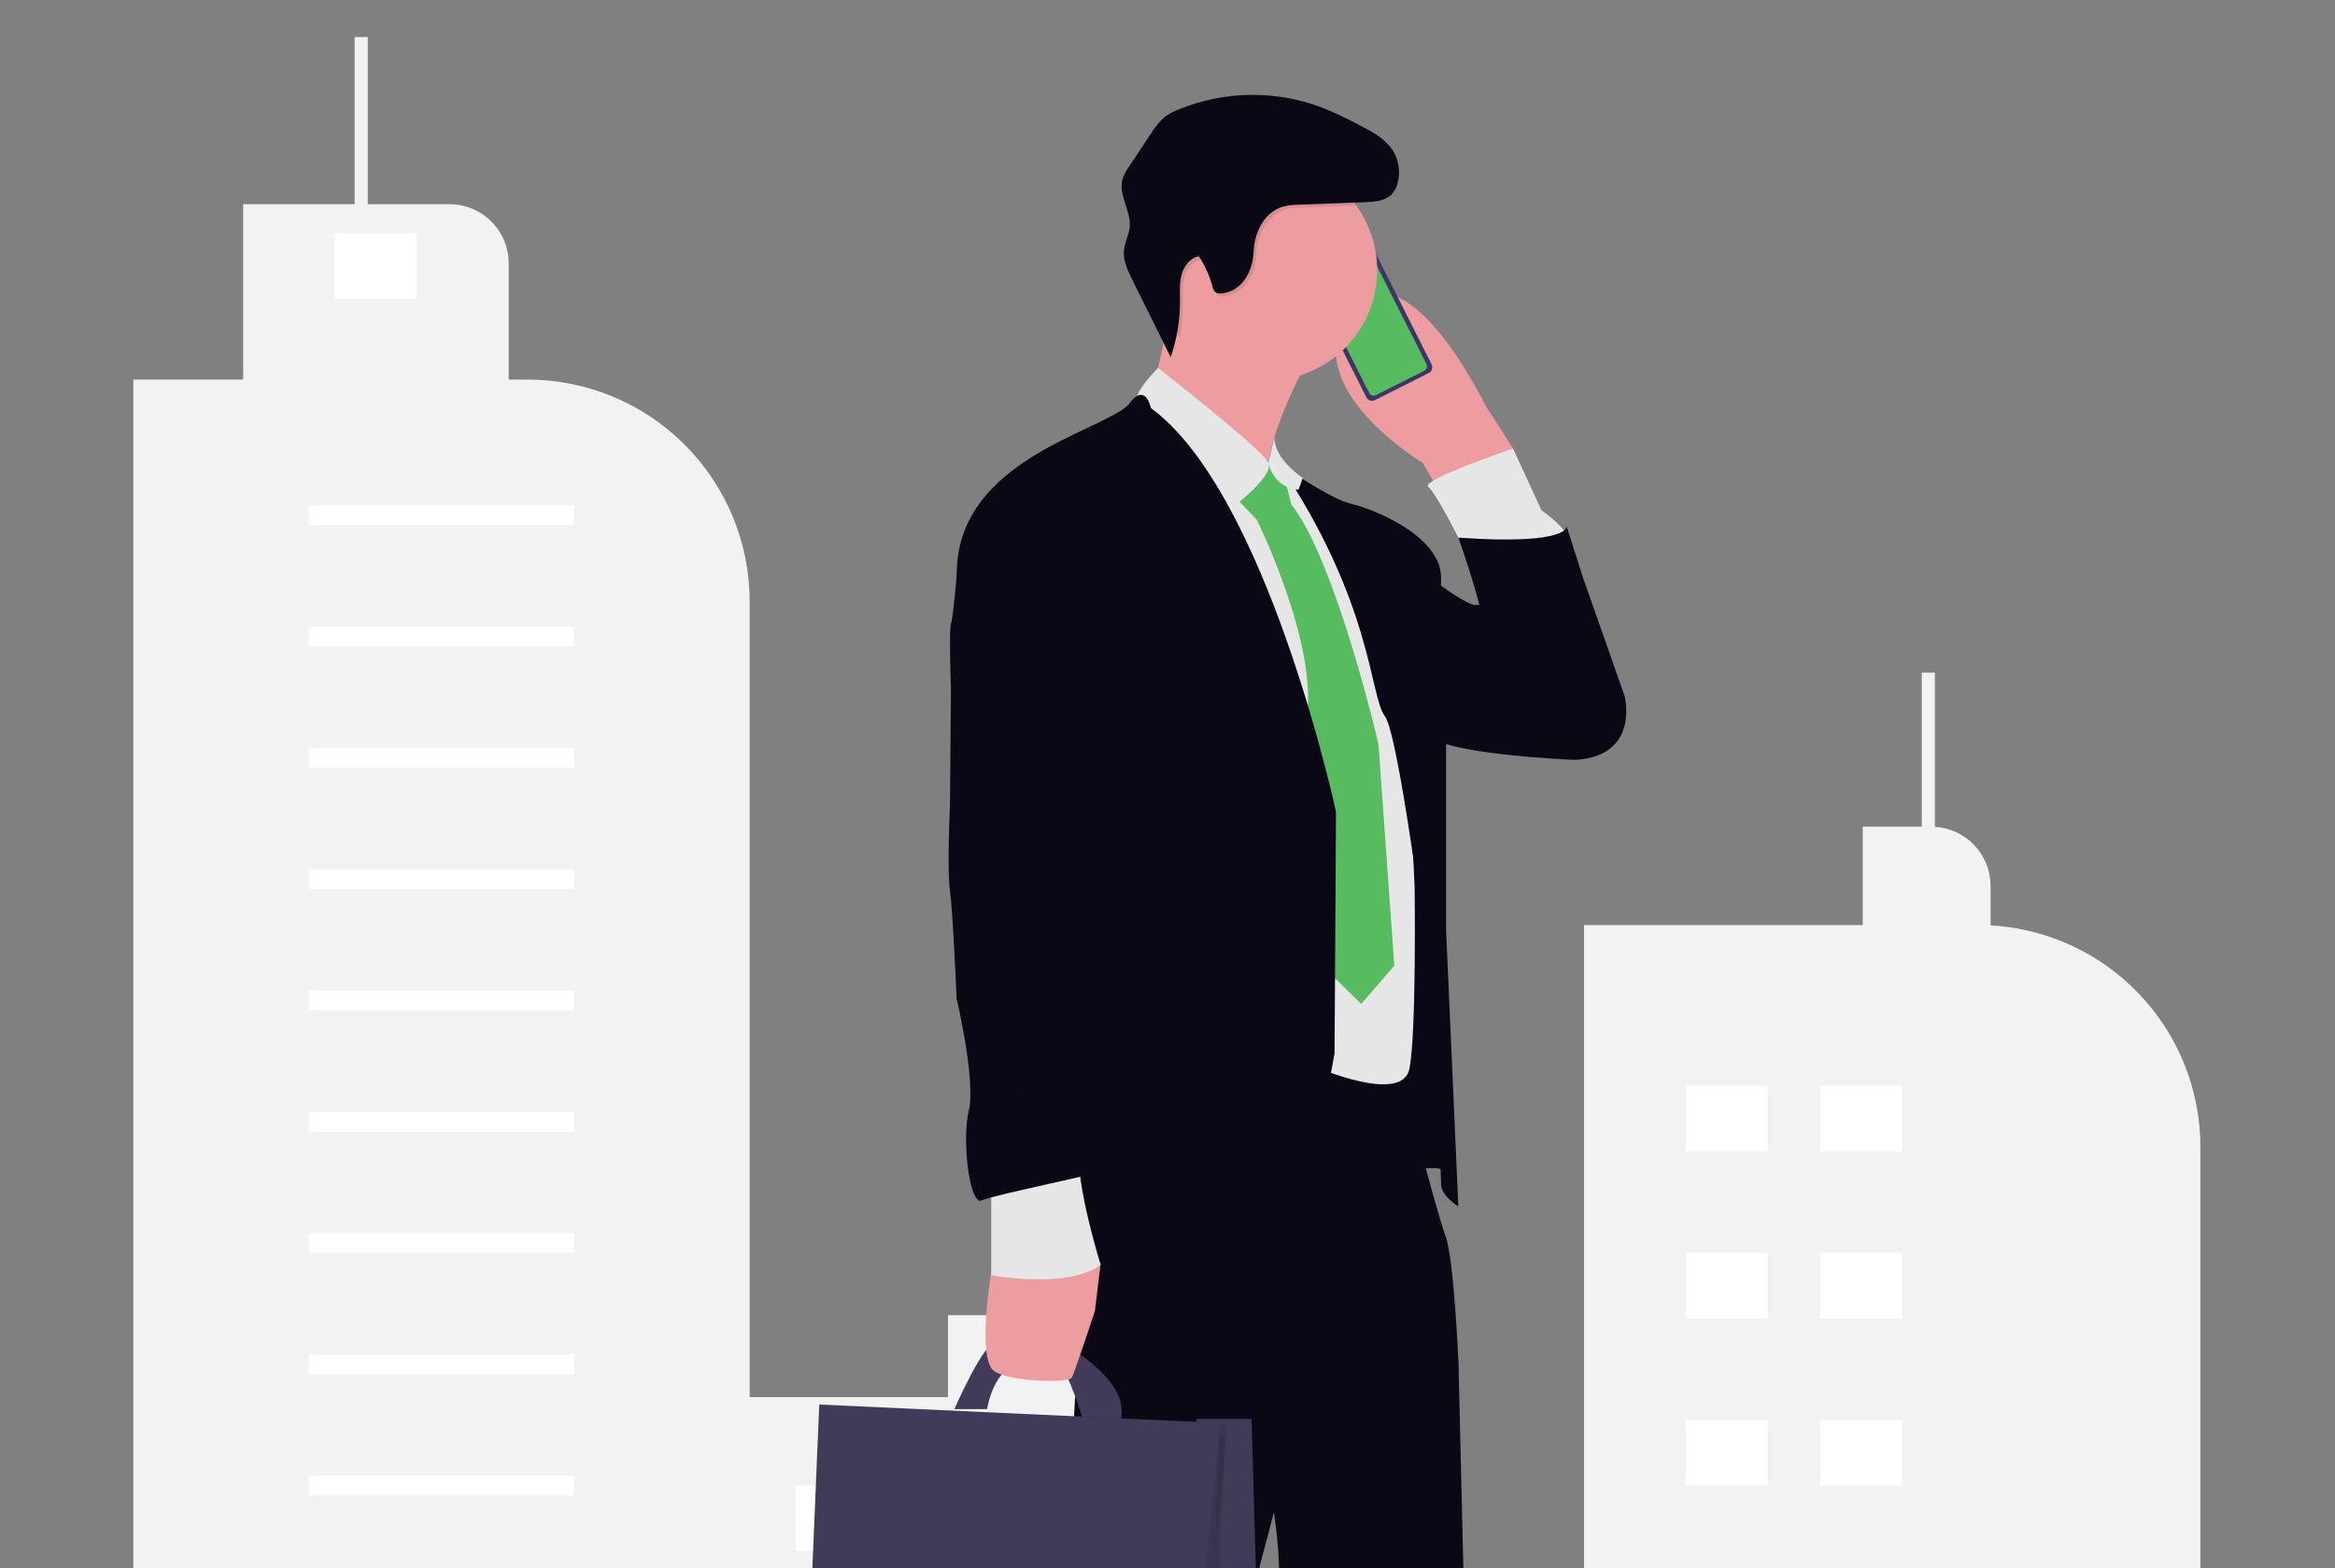 <svg width="338" height="227" viewBox="0 0 338 227" fill="none" xmlns="http://www.w3.org/2000/svg">
<rect x="0" y="0" width="338" height="227" fill="#808080" stroke="none"/>
<g clip-path="url(#clip0_991_22357)">
<path d="M158.094 202.259H155.738V198.967C155.737 196.782 154.901 194.681 153.401 193.092C151.902 191.504 149.852 190.549 147.671 190.422V168.09H145.773V190.395H137.23V202.259H106.857V297.649H174.247V218.411C174.247 216.29 173.829 214.19 173.017 212.23C172.206 210.27 171.016 208.49 169.516 206.99C168.016 205.49 166.235 204.3 164.276 203.488C162.316 202.677 160.216 202.259 158.094 202.259Z" fill="#F2F2F2"/>
<path d="M76.369 54.953H73.637V38.135C73.637 37.01 73.416 35.895 72.985 34.855C72.554 33.816 71.923 32.871 71.127 32.075C70.331 31.279 69.387 30.648 68.347 30.217C67.307 29.787 66.193 29.565 65.067 29.565H53.233V5.361H51.334V29.564H35.197V54.953H19.299V298.41H108.517V87.104C108.517 78.577 105.13 70.4 99.102 64.371C93.073 58.341 84.895 54.954 76.369 54.953Z" fill="#F2F2F2"/>
<path d="M288.147 133.97V128.252C288.146 126.067 287.31 123.966 285.81 122.377C284.311 120.789 282.26 119.833 280.079 119.707V97.377H278.181V119.682H269.639V133.919H229.301V297.645H318.519V166.068C318.519 157.85 315.371 149.943 309.722 143.974C304.074 138.004 296.353 134.424 288.147 133.97Z" fill="#F2F2F2"/>
<path d="M255.874 157.174H244.01V166.665H255.874V157.174Z" fill="white"/>
<path d="M275.333 157.174H263.469V166.665H275.333V157.174Z" fill="white"/>
<path d="M255.874 181.377H244.01V190.868H255.874V181.377Z" fill="white"/>
<path d="M275.333 181.377H263.469V190.868H275.333V181.377Z" fill="white"/>
<path d="M255.874 205.58H244.01V215.072H255.874V205.58Z" fill="white"/>
<path d="M275.333 205.58H263.469V215.072H275.333V205.58Z" fill="white"/>
<path d="M83.13 73.174H44.69V76.021H83.13V73.174Z" fill="white"/>
<path d="M83.13 90.734H44.69V93.582H83.13V90.734Z" fill="white"/>
<path d="M83.13 108.293H44.69V111.14H83.13V108.293Z" fill="white"/>
<path d="M83.13 125.852H44.69V128.699H83.13V125.852Z" fill="white"/>
<path d="M83.13 143.412H44.69V146.26H83.13V143.412Z" fill="white"/>
<path d="M83.13 160.971H44.69V163.818H83.13V160.971Z" fill="white"/>
<path d="M83.13 178.529H44.69V181.377H83.13V178.529Z" fill="white"/>
<path d="M83.13 196.09H44.69V198.937H83.13V196.09Z" fill="white"/>
<path d="M83.13 213.648H44.69V216.496H83.13V213.648Z" fill="white"/>
<path d="M127.028 215.072H115.164V224.564H127.028V215.072Z" fill="white"/>
<path d="M146.485 215.072H134.621V224.564H146.485V215.072Z" fill="white"/>
<path d="M165.942 215.072H154.078V224.564H165.942V215.072Z" fill="white"/>
<path d="M60.351 33.787H48.486V43.279H60.351V33.787Z" fill="white"/>
<path d="M178.218 164.828L176.102 165.912C176.082 165.922 176.059 165.924 176.037 165.917C176.016 165.91 175.998 165.895 175.988 165.875C175.978 165.855 175.976 165.832 175.983 165.81C175.989 165.789 176.005 165.771 176.025 165.761L178.141 164.677C178.161 164.667 178.184 164.665 178.205 164.672C178.227 164.679 178.245 164.694 178.255 164.714C178.265 164.734 178.267 164.757 178.26 164.779C178.253 164.8 178.238 164.818 178.218 164.828Z" fill="white"/>
<path d="M178.51 164.653C178.548 164.653 178.579 164.622 178.579 164.584C178.579 164.546 178.548 164.516 178.51 164.516C178.472 164.516 178.441 164.546 178.441 164.584C178.441 164.622 178.472 164.653 178.51 164.653Z" fill="white"/>
<path d="M187.924 54.862C179.798 71.343 184.845 74.789 185.649 75.214C183.928 74.414 161.559 63.904 164.501 61.237C166.413 59.5 168.051 51.94 169.014 46.523C169.585 43.289 169.918 40.818 169.918 40.818L193.391 45.123C191.406 48.275 189.581 51.525 187.924 54.862Z" fill="#ED9DA0"/>
<path d="M219.016 64.915L218.874 65.103L218.391 65.749L209.119 72.3L207.152 69.066L205.902 66.982C205.902 66.982 187.421 55.898 195.368 45.213C203.314 34.529 215.057 58.757 215.057 58.757L219.016 64.915Z" fill="#ED9DA0"/>
<path d="M189.791 41.675L189.787 41.677C189.744 41.699 189.727 41.752 189.748 41.795L190.056 42.405C190.078 42.448 190.13 42.466 190.173 42.444L190.177 42.442C190.22 42.42 190.238 42.368 190.216 42.325L189.908 41.714C189.887 41.671 189.834 41.654 189.791 41.675Z" fill="#3A3768"/>
<path d="M190.634 43.12C190.609 43.071 190.549 43.051 190.499 43.076C190.45 43.101 190.43 43.161 190.455 43.21L191.038 44.368C191.063 44.417 191.123 44.437 191.173 44.412C191.222 44.387 191.242 44.327 191.217 44.278L190.634 43.12Z" fill="#3A3768"/>
<path d="M191.531 44.923C191.507 44.876 191.449 44.857 191.402 44.881C191.355 44.904 191.336 44.962 191.36 45.009L191.952 46.185C191.976 46.233 192.034 46.252 192.081 46.228C192.128 46.204 192.147 46.146 192.123 46.099L191.531 44.923Z" fill="#3A3768"/>
<path d="M197.138 34.792L189.353 38.715C188.893 38.947 188.708 39.508 188.94 39.968L197.779 57.51C198.011 57.971 198.573 58.156 199.033 57.924L206.818 54.001C207.278 53.769 207.463 53.208 207.231 52.747L198.392 35.205C198.16 34.745 197.598 34.56 197.138 34.792Z" fill="#3A3768"/>
<path d="M196.14 35.908C196.096 35.93 196.056 35.961 196.023 35.999C195.991 36.036 195.966 36.08 195.95 36.127C195.935 36.175 195.929 36.225 195.933 36.274C195.937 36.324 195.951 36.372 195.974 36.417L196.007 36.487C196.03 36.532 196.044 36.581 196.048 36.631C196.052 36.681 196.046 36.731 196.03 36.779C196.015 36.826 195.99 36.87 195.958 36.908C195.925 36.946 195.885 36.978 195.84 37L191.831 39.017C191.787 39.04 191.739 39.054 191.689 39.058C191.64 39.062 191.59 39.056 191.542 39.04C191.495 39.025 191.451 39 191.414 38.967C191.376 38.935 191.345 38.895 191.323 38.85L191.286 38.779C191.263 38.735 191.233 38.695 191.195 38.662C191.158 38.63 191.114 38.605 191.067 38.589C191.02 38.573 190.97 38.566 190.92 38.57C190.87 38.573 190.822 38.586 190.777 38.609L189.998 39.005C189.912 39.047 189.836 39.105 189.774 39.177C189.711 39.249 189.664 39.332 189.634 39.423C189.604 39.513 189.592 39.608 189.6 39.703C189.607 39.798 189.634 39.891 189.677 39.975L198.195 56.881C198.282 57.053 198.434 57.182 198.616 57.242C198.799 57.303 198.998 57.288 199.17 57.202L206.162 53.681C206.333 53.594 206.463 53.442 206.523 53.26C206.583 53.077 206.569 52.878 206.483 52.706L197.961 35.792C197.918 35.706 197.859 35.631 197.787 35.568C197.715 35.506 197.631 35.459 197.54 35.429C197.45 35.399 197.354 35.388 197.259 35.395C197.164 35.402 197.071 35.428 196.986 35.471L196.14 35.908Z" fill="#57BB5F"/>
<path d="M193.812 37.189L192.759 37.72C192.685 37.757 192.655 37.847 192.693 37.921C192.73 37.995 192.82 38.025 192.894 37.987L193.947 37.457C194.021 37.42 194.051 37.329 194.014 37.255C193.976 37.181 193.886 37.152 193.812 37.189Z" fill="#E6E8EC"/>
<path d="M194.358 37.238C194.453 37.238 194.529 37.162 194.529 37.067C194.529 36.973 194.453 36.897 194.358 36.897C194.264 36.897 194.188 36.973 194.188 37.067C194.188 37.162 194.264 37.238 194.358 37.238Z" fill="#E6E8EC"/>
<path d="M202.144 100.754L199.539 170.645C199.539 170.645 208.29 167.728 209.644 169.916C210.999 172.104 208.186 134.912 208.186 134.912L202.144 100.754Z" fill="#090814"/>
<path d="M210.581 244.207C209.227 246.186 200.372 250.979 200.372 250.979C200.372 250.979 196.621 251.187 192.246 254.521C189.983 256.246 182.12 259.667 175.057 262.571C168.46 265.284 162.555 267.543 162.555 267.543L155.754 275.46C155.754 275.46 140.469 289.304 140.469 290.241C140.469 291.179 131.815 279.939 131.919 275.251C132.023 270.563 137.761 269.406 138.594 268.989C139.428 268.572 142.761 260.342 142.761 260.342L155.75 251.629L181.586 234.31L182.778 233.51C182.778 233.51 186.216 235.085 184.82 222.179C184.549 219.679 184.095 216.641 183.403 212.941C179.132 190.126 194.446 187.521 194.446 187.521L207.885 192.001L211.115 197.002V197.027L211.844 227.838C211.844 227.838 211.936 242.228 210.581 244.207Z" fill="#090814"/>
<path d="M157.864 159.199L155.259 209.205C155.259 209.205 153.384 282.65 155.259 287.442C157.134 292.235 157.864 299.735 157.864 299.735C157.864 299.735 160.886 311.714 160.781 312.756C160.675 313.797 173.699 319.006 179.533 310.047C179.533 310.047 174.428 291.295 174.428 288.157C174.428 285.019 173.699 258.779 173.699 258.779C173.699 258.779 185.054 217.107 185.575 214.19C186.096 211.274 189.638 197.418 189.638 197.418L211.099 197.001C211.099 197.001 210.474 182.104 209.224 178.874C207.973 175.645 201.827 151.996 201.827 151.996L157.864 159.199Z" fill="#090814"/>
<path d="M227.457 80.127C226.623 83.044 212.559 80.127 212.559 80.127L211.101 77.835C211.101 77.835 210.955 77.543 210.709 77.068C209.809 75.322 207.63 71.189 206.729 70.455C205.584 69.517 219.023 64.934 219.023 64.934L223.14 73.893C224.155 74.575 225.091 75.368 225.932 76.256C226.973 77.385 227.836 78.798 227.457 80.127Z" fill="#E6E6E6"/>
<path d="M204.121 81.467C204.121 81.467 212.455 88.043 213.705 87.567C214.956 87.092 235.166 100.74 235.166 100.74C235.166 100.74 237.458 109.491 227.978 110.012C227.978 110.012 207.872 109.178 207.038 106.261C206.205 103.344 204.121 81.467 204.121 81.467Z" fill="#090814"/>
<path d="M181.411 67.001L172.348 76.377L185.057 157.219L190.058 154.302C190.058 154.302 202.976 160.032 204.018 154.719C205.06 149.406 204.772 128.466 204.772 128.466L203.08 90.637C203.08 90.637 197.142 77.406 197.142 76.989C197.142 76.573 188.579 70.114 188.579 70.114L184.537 66.988L181.411 67.001Z" fill="#E6E6E6"/>
<path d="M181.934 67.52L179.434 72.625L181.934 75.262C181.934 75.262 190.893 93.356 189.122 104.086L190.997 139.403L197.04 145.341L201.832 139.807L199.54 107.72C199.54 107.72 193.393 81.259 186.934 73.029L185.059 65.736L181.934 67.52Z" fill="#57BB5F"/>
<path d="M199.351 39.122C199.351 42.926 197.993 46.605 195.522 49.497C193.051 52.389 189.629 54.304 185.872 54.898C182.114 55.492 178.268 54.725 175.026 52.735C171.783 50.746 169.358 47.665 168.185 44.046C167.012 40.428 167.169 36.509 168.627 32.996C170.086 29.483 172.751 26.605 176.142 24.882C179.533 23.158 183.428 22.702 187.126 23.594C190.824 24.487 194.082 26.669 196.314 29.75C198.288 32.476 199.352 35.756 199.351 39.122Z" fill="#ED9DA0"/>
<path d="M177.868 73.876L164.742 58.041C164.742 58.041 163.529 57.554 167.626 53.266C167.626 53.266 182.669 64.992 183.602 66.984C184.536 68.976 177.868 73.876 177.868 73.876Z" fill="#E6E6E6"/>
<path d="M211.099 174.659C211.099 174.659 208.599 173.159 208.599 171.387C208.599 169.616 207.349 144.614 207.349 144.614C207.349 144.614 205.516 129.691 203.599 117.832C202.474 110.843 201.319 104.913 200.502 103.738L200.469 103.688C198.281 100.876 198.698 87.124 185.051 67.018C185.234 67.143 189.939 70.443 193.385 72.102C194.086 72.454 194.822 72.733 195.581 72.935C198.706 73.664 208.916 77.623 208.603 83.978C208.291 90.333 209.333 104.918 209.333 104.918V134.808L211.099 174.659Z" fill="#090814"/>
<path d="M211.102 77.834C211.102 77.834 215.477 89.919 214.852 92.94C214.227 95.961 224.957 107.838 224.957 107.838L235.167 100.753L229.124 83.564L226.764 76.158C226.764 76.158 227.458 78.968 211.102 77.834Z" fill="#090814"/>
<path opacity="0.1" d="M196.318 29.75L188.4 30.05C187.627 30.045 186.856 30.142 186.108 30.338C183.279 31.209 181.974 34.217 181.87 36.922C181.766 39.626 180.203 42.656 177.174 42.893C176.872 42.945 176.563 42.876 176.311 42.702C176.119 42.497 175.991 42.241 175.944 41.964C175.51 40.388 174.838 38.888 173.953 37.514C172.702 37.739 171.777 38.926 171.452 40.168C171.127 41.41 171.215 42.718 171.219 44.006C171.223 45.641 171.065 47.273 170.748 48.877C169.476 47.199 168.549 45.285 168.02 43.247C167.491 41.209 167.37 39.086 167.665 37.001C167.959 34.915 168.663 32.909 169.736 31.097C170.809 29.285 172.229 27.703 173.916 26.442C175.602 25.181 177.522 24.266 179.563 23.749C181.605 23.233 183.729 23.125 185.812 23.433C187.895 23.74 189.897 24.457 191.702 25.541C193.508 26.625 195.081 28.056 196.331 29.75H196.318Z" fill="black"/>
<path d="M185.694 29.921C186.442 29.725 187.212 29.629 187.986 29.634L197.599 29.275C199.008 29.221 200.579 29.096 201.525 28.05C201.864 27.651 202.114 27.183 202.258 26.679C202.506 25.874 202.578 25.025 202.471 24.189C202.364 23.353 202.08 22.55 201.637 21.833C200.525 20.062 198.574 19.033 196.716 18.082C194.986 17.158 193.21 16.324 191.394 15.582C184.651 13.021 177.184 13.129 170.517 15.882C169.858 16.135 169.234 16.47 168.658 16.878C167.855 17.567 167.171 18.383 166.633 19.295L163.47 24.062C163.034 24.645 162.697 25.295 162.474 25.988C161.879 28.25 163.725 30.513 163.533 32.843C163.425 34.001 162.812 35.064 162.699 36.222C162.549 37.718 163.233 39.139 163.904 40.502L169.463 51.715C170.36 49.1 170.815 46.354 170.809 43.59C170.809 42.302 170.7 40.993 171.042 39.752C171.384 38.51 172.292 37.322 173.542 37.097C174.43 38.47 175.103 39.971 175.538 41.548C175.584 41.825 175.712 42.081 175.905 42.285C176.156 42.46 176.466 42.529 176.768 42.477C179.814 42.239 181.352 39.239 181.464 36.505C181.577 33.772 182.864 30.792 185.694 29.921Z" fill="#090814"/>
<path d="M193.391 117.527V117.831L193.182 152.53C193.182 152.53 187.869 181.7 186.411 182.846C184.952 183.992 152.969 180.867 152.969 180.867L138.489 83.252C138.384 66.583 159.22 62.625 163.387 58.562L163.521 58.374C163.798 57.961 164.155 57.608 164.571 57.337C165.429 56.841 165.975 57.495 166.288 58.141C166.428 58.444 166.537 58.761 166.613 59.087C183.494 71.467 193.391 117.527 193.391 117.527Z" fill="#090814"/>
<path d="M184.456 63.375L183.602 66.984C183.602 66.984 184.227 70.597 187.973 70.909L188.577 69.188C188.577 69.188 184.535 66.596 184.456 63.375Z" fill="#E6E6E6"/>
<path d="M121.705 205.303L119.843 205.836L119.768 207.678L175.615 208.399V207.674L121.705 205.303Z" fill="#423A59"/>
<path d="M182.766 261.676L175.024 260.955L172.307 260.705V217.642L173.023 207.645L173.182 205.42H181.17L182.766 261.676Z" fill="#423A59"/>
<path d="M138.148 203.995C138.148 203.995 142.151 194.881 143.768 194.619C145.385 194.356 148.352 194.619 148.352 194.619L148.09 197.069C148.09 197.069 144.131 197.381 142.881 203.995H138.148Z" fill="#423A59"/>
<path d="M153.251 194.223C153.251 194.223 163.614 199.377 162.26 205.42L156.634 205.107C156.634 205.107 153.926 196.098 151.792 195.627C149.659 195.156 153.251 194.223 153.251 194.223Z" fill="#423A59"/>
<path opacity="0.1" d="M177.474 206.004L175.024 260.956L172.307 260.706V217.643L173.023 207.646L177.474 206.004Z" fill="black"/>
<path d="M119.151 227.227L117.484 256.951L174.157 261.677L176.641 206.004L119.151 227.227Z" fill="#423A59"/>
<path opacity="0.1" d="M118.379 231.556L119.487 205.303L177.535 207.97L174.773 235.723L118.379 231.556Z" fill="black"/>
<path d="M117.484 229.589L118.593 203.336L176.641 206.003L173.878 233.756L117.484 229.589Z" fill="#423A59"/>
<path d="M144.531 181.805L143.489 184.15C143.489 184.15 141.301 197.005 144.01 198.568C146.718 200.131 154.74 200.218 155.157 199.437C155.574 198.655 158.491 189.796 158.491 189.796L159.324 182.885L144.531 181.805Z" fill="#ED9DA0"/>
<path d="M143.488 169.72V184.618C143.488 184.618 154.531 186.701 159.323 183.101C159.323 183.101 154.844 168.679 156.511 165.032C158.177 161.386 143.488 169.72 143.488 169.72Z" fill="#E6E6E6"/>
<path d="M141.405 81.689L138.488 83.252C138.488 83.252 137.967 89.502 137.654 90.336C137.342 91.169 137.654 99.608 137.654 99.608L137.513 116.693C137.513 116.693 137.062 125.757 137.513 128.986C137.963 132.216 138.467 144.509 138.467 144.509C138.467 144.509 141.284 156.489 140.242 160.76C139.2 165.032 140.346 174.616 142.117 173.783C143.888 172.949 160.244 169.72 161.078 169.095C161.911 168.47 161.494 162.636 161.078 161.906C160.661 161.177 158.161 151.28 158.369 148.988C158.577 146.696 157.64 126.59 157.64 126.59C157.64 126.59 159.202 105.129 159.828 100.129C160.453 95.128 158.577 80.439 156.911 80.231C155.244 80.022 150.364 68.667 141.405 81.689Z" fill="#090814"/>
<path opacity="0.1" d="M142.635 160.691C142.635 160.691 147.519 157.915 148.64 158.47C149.761 159.024 142.635 160.691 142.635 160.691Z" fill="black"/>
</g>
<defs>
<clipPath id="clip0_991_22357">
<rect width="338" height="227" fill="white"/>
</clipPath>
</defs>
</svg>
